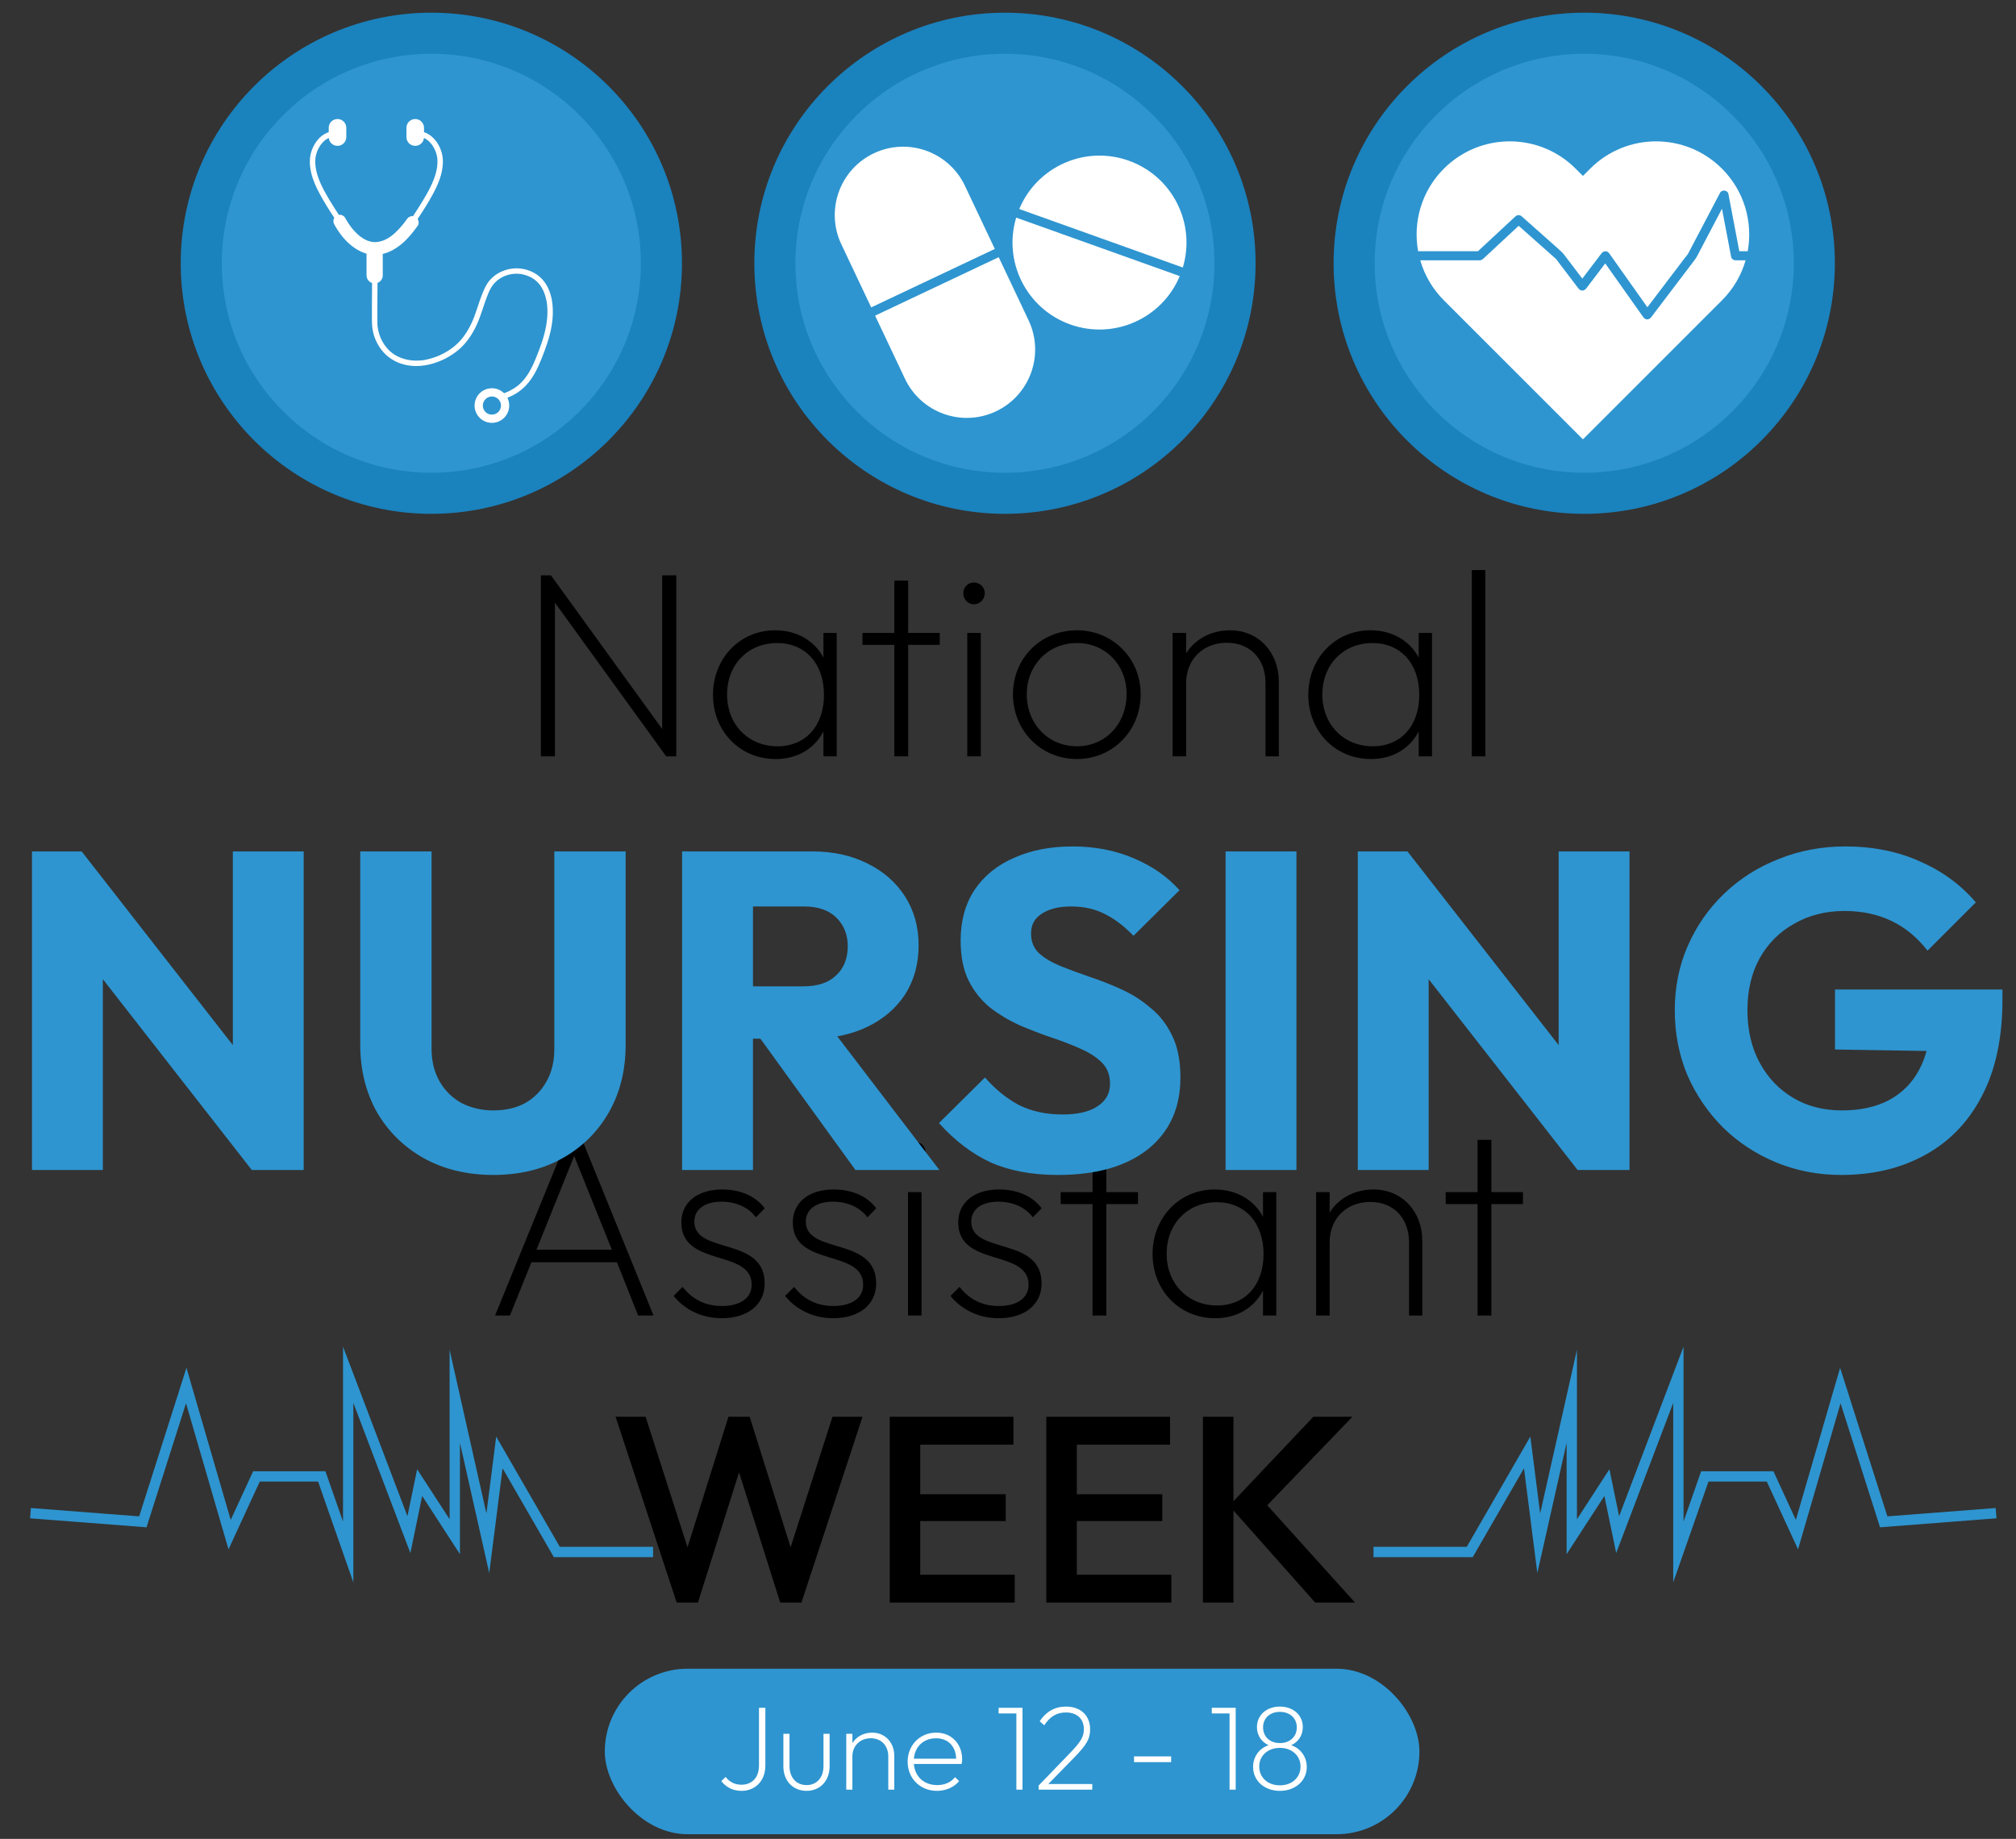 <svg xmlns="http://www.w3.org/2000/svg" width="308" height="281" viewBox="0 0 308 281" fill="none"><rect x="0" y="0" width="308" height="281" fill="#333333" stroke="none"/><path d="M82.633 115.582V87.919H84.175L101.17 111.404V87.919H103.32V115.582H101.779L84.783 92.097V115.582H82.633ZM118.502 115.988C113.026 115.988 108.929 111.729 108.929 106.172C108.929 100.615 113.026 96.315 118.42 96.315C121.747 96.315 124.424 97.897 125.803 100.493V96.721H127.831V115.582H125.803V111.769C124.424 114.406 121.828 115.988 118.502 115.988ZM118.786 114.041C123.085 114.041 125.884 110.917 125.884 106.172C125.884 101.426 123.045 98.262 118.745 98.262C114.283 98.262 111.079 101.548 111.079 106.131C111.079 110.715 114.324 114.041 118.786 114.041ZM136.636 115.582V98.546H131.768V96.721H136.636V88.73H138.745V96.721H143.572V98.546H138.745V115.582H136.636ZM148.791 92.34C147.858 92.34 147.169 91.57 147.169 90.637C147.169 89.744 147.858 89.014 148.791 89.014C149.724 89.014 150.454 89.744 150.454 90.637C150.454 91.57 149.724 92.34 148.791 92.34ZM147.777 115.582V96.721H149.846V115.582H147.777ZM164.534 115.988C159.018 115.988 154.759 111.648 154.759 106.091C154.759 100.574 159.018 96.315 164.534 96.315C169.97 96.315 174.269 100.574 174.269 106.091C174.269 111.688 169.97 115.988 164.534 115.988ZM164.534 114.041C168.874 114.041 172.119 110.634 172.119 106.05C172.119 101.588 168.874 98.262 164.534 98.262C160.154 98.262 156.868 101.629 156.868 106.091C156.868 110.634 160.154 114.041 164.534 114.041ZM179.148 115.582V96.721H181.217V99.844C182.555 97.694 184.989 96.315 187.909 96.315C192.331 96.315 195.373 99.722 195.373 104.144V115.582H193.345V104.387C193.345 100.696 190.992 98.222 187.423 98.222C183.772 98.222 181.217 100.777 181.217 104.387V115.582H179.148ZM209.448 115.988C203.973 115.988 199.876 111.729 199.876 106.172C199.876 100.615 203.973 96.315 209.367 96.315C212.693 96.315 215.37 97.897 216.749 100.493V96.721H218.777V115.582H216.749V111.769C215.37 114.406 212.774 115.988 209.448 115.988ZM209.732 114.041C214.032 114.041 216.831 110.917 216.831 106.172C216.831 101.426 213.991 98.262 209.692 98.262C205.23 98.262 202.026 101.548 202.026 106.131C202.026 110.715 205.27 114.041 209.732 114.041ZM224.859 115.582V87.108H226.928V115.582H224.859Z" fill="black"></path><path d="M75.632 201.032L86.909 173.369H88.612L99.848 201.032H97.495L94.25 192.879H81.189L77.904 201.032H75.632ZM81.96 190.973H93.48L87.72 176.655L81.96 190.973ZM110.256 201.438C107.173 201.438 104.577 200.099 102.914 198.031L104.293 196.651C105.834 198.639 107.862 199.572 110.296 199.572C113.095 199.572 114.839 198.355 114.839 196.327C114.839 190.811 104.09 193.69 104.09 186.795C104.09 183.793 106.483 181.765 110.337 181.765C113.095 181.765 115.488 182.779 116.826 184.645L115.488 186.024C114.393 184.524 112.486 183.631 110.215 183.631C107.497 183.631 106.078 184.929 106.078 186.673C106.078 191.743 116.826 188.904 116.826 196.124C116.826 199.369 114.231 201.438 110.256 201.438ZM127.288 201.438C124.206 201.438 121.61 200.099 119.947 198.031L121.326 196.651C122.867 198.639 124.895 199.572 127.329 199.572C130.128 199.572 131.872 198.355 131.872 196.327C131.872 190.811 121.123 193.69 121.123 186.795C121.123 183.793 123.516 181.765 127.369 181.765C130.128 181.765 132.521 182.779 133.859 184.645L132.521 186.024C131.425 184.524 129.519 183.631 127.248 183.631C124.53 183.631 123.11 184.929 123.11 186.673C123.11 191.743 133.859 188.904 133.859 196.124C133.859 199.369 131.263 201.438 127.288 201.438ZM139.737 177.79C138.805 177.79 138.115 177.02 138.115 176.087C138.115 175.194 138.805 174.464 139.737 174.464C140.67 174.464 141.4 175.194 141.4 176.087C141.4 177.02 140.67 177.79 139.737 177.79ZM138.723 201.032V182.171H140.792V201.032H138.723ZM152.56 201.438C149.477 201.438 146.881 200.099 145.218 198.031L146.597 196.651C148.139 198.639 150.167 199.572 152.601 199.572C155.399 199.572 157.143 198.355 157.143 196.327C157.143 190.811 146.395 193.69 146.395 186.795C146.395 183.793 148.788 181.765 152.641 181.765C155.399 181.765 157.792 182.779 159.131 184.645L157.792 186.024C156.697 184.524 154.791 183.631 152.519 183.631C149.802 183.631 148.382 184.929 148.382 186.673C148.382 191.743 159.131 188.904 159.131 196.124C159.131 199.369 156.535 201.438 152.56 201.438ZM166.916 201.032V183.996H162.048V182.171H166.916V174.18H169.025V182.171H173.852V183.996H169.025V201.032H166.916ZM185.659 201.438C180.183 201.438 176.087 197.179 176.087 191.622C176.087 186.065 180.183 181.765 185.578 181.765C188.904 181.765 191.581 183.347 192.96 185.943V182.171H194.988V201.032H192.96V197.219C191.581 199.856 188.985 201.438 185.659 201.438ZM185.943 199.491C190.243 199.491 193.041 196.368 193.041 191.622C193.041 186.876 190.202 183.712 185.903 183.712C181.441 183.712 178.236 186.998 178.236 191.581C178.236 196.165 181.481 199.491 185.943 199.491ZM201.07 201.032V182.171H203.139V185.294C204.477 183.144 206.911 181.765 209.831 181.765C214.253 181.765 217.295 185.173 217.295 189.594V201.032H215.267V189.837C215.267 186.146 212.914 183.672 209.345 183.672C205.694 183.672 203.139 186.227 203.139 189.837V201.032H201.07ZM225.738 201.032V183.996H220.87V182.171H225.738V174.18H227.847V182.171H232.674V183.996H227.847V201.032H225.738Z" fill="black"></path><path d="M4.888 178.786V130.104H12.473L15.713 139.827V178.786H4.888ZM38.468 178.786L9.783 142.033L12.473 130.104L41.158 166.857L38.468 178.786ZM38.468 178.786L35.572 169.063V130.104H46.398V178.786H38.468ZM75.379 179.545C71.379 179.545 67.84 178.694 64.76 176.993C61.726 175.292 59.335 172.948 57.588 169.96C55.888 166.926 55.037 163.478 55.037 159.617V130.104H65.932V160.237C65.932 162.168 66.346 163.846 67.173 165.271C68.001 166.696 69.127 167.799 70.552 168.581C72.023 169.316 73.632 169.684 75.379 169.684C77.218 169.684 78.826 169.316 80.206 168.581C81.585 167.799 82.665 166.719 83.446 165.34C84.274 163.915 84.688 162.237 84.688 160.306V130.104H95.582V159.686C95.582 163.547 94.732 166.972 93.031 169.96C91.33 172.948 88.963 175.292 85.929 176.993C82.895 178.694 79.378 179.545 75.379 179.545ZM112.487 158.72V150.721H122.761C124.921 150.721 126.576 150.17 127.726 149.067C128.921 147.963 129.518 146.469 129.518 144.584C129.518 142.838 128.944 141.39 127.795 140.24C126.645 139.091 124.99 138.516 122.83 138.516H112.487V130.104H124.071C127.289 130.104 130.116 130.725 132.552 131.966C134.989 133.161 136.897 134.839 138.276 136.999C139.655 139.16 140.344 141.642 140.344 144.447C140.344 147.297 139.655 149.802 138.276 151.963C136.897 154.077 134.966 155.732 132.483 156.927C130.001 158.123 127.082 158.72 123.726 158.72H112.487ZM104.212 178.786V130.104H115.038V178.786H104.212ZM130.691 178.786L115.521 157.824L125.45 155.135L143.516 178.786H130.691ZM161.658 179.545C157.658 179.545 154.211 178.901 151.315 177.614C148.464 176.281 145.844 174.281 143.454 171.615L150.487 164.65C152.05 166.443 153.774 167.845 155.659 168.857C157.589 169.822 159.819 170.305 162.347 170.305C164.646 170.305 166.416 169.891 167.657 169.063C168.944 168.236 169.588 167.087 169.588 165.616C169.588 164.283 169.174 163.202 168.346 162.375C167.519 161.547 166.416 160.835 165.037 160.237C163.703 159.64 162.209 159.065 160.554 158.513C158.946 157.962 157.337 157.341 155.728 156.652C154.119 155.916 152.625 155.02 151.246 153.962C149.912 152.859 148.832 151.503 148.005 149.894C147.177 148.239 146.764 146.17 146.764 143.688C146.764 140.7 147.476 138.126 148.901 135.965C150.372 133.805 152.395 132.173 154.969 131.069C157.543 129.92 160.508 129.345 163.864 129.345C167.266 129.345 170.369 129.943 173.173 131.138C176.023 132.334 178.368 133.965 180.207 136.034L173.173 142.999C171.702 141.482 170.208 140.355 168.691 139.62C167.22 138.884 165.542 138.516 163.657 138.516C161.773 138.516 160.279 138.884 159.175 139.62C158.072 140.309 157.52 141.321 157.52 142.654C157.52 143.895 157.934 144.906 158.762 145.688C159.589 146.423 160.669 147.067 162.003 147.618C163.382 148.17 164.876 148.722 166.485 149.273C168.139 149.825 169.771 150.469 171.38 151.204C172.989 151.94 174.46 152.882 175.793 154.031C177.173 155.135 178.276 156.56 179.103 158.306C179.931 160.007 180.344 162.122 180.344 164.65C180.344 169.293 178.69 172.948 175.38 175.614C172.07 178.234 167.496 179.545 161.658 179.545ZM187.24 178.786V130.104H198.066V178.786H187.24ZM207.442 178.786V130.104H215.027L218.268 139.827V178.786H207.442ZM241.023 178.786L212.338 142.033L215.027 130.104L243.712 166.857L241.023 178.786ZM241.023 178.786L238.127 169.063V130.104H248.953V178.786H241.023ZM281.312 179.545C277.772 179.545 274.439 178.901 271.314 177.614C268.234 176.327 265.544 174.557 263.246 172.304C260.947 170.006 259.132 167.34 257.798 164.306C256.511 161.226 255.868 157.916 255.868 154.376C255.868 150.836 256.534 147.55 257.867 144.516C259.2 141.482 261.039 138.838 263.384 136.586C265.774 134.287 268.555 132.517 271.727 131.276C274.899 129.989 278.301 129.345 281.933 129.345C286.116 129.345 289.908 130.104 293.31 131.621C296.758 133.138 299.608 135.23 301.86 137.896L294.482 145.274C292.919 143.251 291.081 141.734 288.966 140.723C286.851 139.712 284.461 139.206 281.795 139.206C278.945 139.206 276.393 139.85 274.141 141.137C271.888 142.378 270.118 144.148 268.831 146.446C267.59 148.699 266.969 151.342 266.969 154.376C266.969 157.41 267.59 160.076 268.831 162.375C270.072 164.673 271.773 166.466 273.934 167.753C276.094 169.04 278.577 169.684 281.381 169.684C284.231 169.684 286.644 169.155 288.621 168.098C290.644 166.995 292.184 165.432 293.241 163.409C294.344 161.34 294.896 158.835 294.896 155.893L302.067 160.72L280.347 160.375V151.204H305.929V152.79C305.929 158.628 304.871 163.547 302.757 167.546C300.688 171.5 297.792 174.488 294.069 176.511C290.391 178.533 286.139 179.545 281.312 179.545Z" fill="#2E95D0"></path><path d="M103.38 244.891L94.051 216.497H98.634L105.651 238.36H104.434L111.289 216.497H114.534L121.389 238.36H120.172L127.189 216.497H131.773L122.444 244.891H119.199L112.303 223.068H113.52L106.625 244.891H103.38ZM135.927 244.891V216.497H140.592V244.891H135.927ZM139.132 244.891V240.632H155.032V244.891H139.132ZM139.132 232.438V228.341H153.653V232.438H139.132ZM139.132 220.756V216.497H154.829V220.756H139.132ZM159.852 244.891V216.497H164.517V244.891H159.852ZM163.057 244.891V240.632H178.957V244.891H163.057ZM163.057 232.438V228.341H177.578V232.438H163.057ZM163.057 220.756V216.497H178.754V220.756H163.057ZM200.935 244.891L187.793 230.086L200.651 216.497H206.613L192.417 231.262V228.706L207.019 244.891H200.935ZM183.777 244.891V216.497H188.442V244.891H183.777Z" fill="black"></path><path d="M255.63 241.807V214.381L246.917 237.324L245.116 228.598L239.346 237.491V220.474L234.871 240.392L232.832 224.372L225.001 237.949H209.839V236.371H224.089L233.805 219.525L235.301 231.278L240.924 206.255V232.159L245.884 224.514L247.366 231.695L257.208 205.784V232.515L259.899 224.821H270.937L274.366 232.26L281.128 209.015L288.352 231.717L304.897 230.441L305.018 232.013L287.227 233.388L281.196 214.432L274.702 236.757L269.927 226.399H261.019L255.63 241.807Z" fill="#2E95D0"></path><path d="M53.984 241.807V214.381L62.699 237.324L64.499 228.598L70.269 237.491V220.474L74.745 240.392L76.783 224.372L84.615 237.949H99.777V236.371H85.526L75.809 219.525L74.313 231.278L68.69 206.255V232.159L63.73 224.514L62.248 231.695L52.406 205.784V232.515L49.716 224.821H38.678L35.248 232.26L28.486 209.015L21.263 231.717L4.718 230.441L4.597 232.013L22.387 233.388L28.419 214.432L34.912 236.757L39.688 226.399H48.596L53.984 241.807Z" fill="#2E95D0"></path><rect x="92.4" y="255" width="124.457" height="25.288" rx="12.644" fill="#2E95D0"></rect><path d="M113.316 273.662C111.94 273.662 110.949 273.112 110.197 272.176L110.857 271.534C111.463 272.304 112.233 272.726 113.297 272.726C114.655 272.726 115.957 271.864 115.957 269.754V260.967H116.93V269.791C116.93 272.304 115.223 273.662 113.316 273.662ZM123.224 273.662C121.151 273.662 119.683 272.139 119.683 269.92V264.948H120.619V269.883C120.619 271.607 121.646 272.781 123.224 272.781C124.783 272.781 125.81 271.626 125.81 269.883V264.948H126.746V269.92C126.746 272.121 125.297 273.662 123.224 273.662ZM129.29 273.479V264.948H130.226V266.361C130.831 265.388 131.932 264.765 133.253 264.765C135.252 264.765 136.628 266.306 136.628 268.305V273.479H135.711V268.415C135.711 266.746 134.647 265.627 133.033 265.627C131.382 265.627 130.226 266.783 130.226 268.415V273.479H129.29ZM143.141 273.662C140.573 273.662 138.665 271.754 138.665 269.204C138.665 266.691 140.536 264.765 143.031 264.765C145.342 264.765 146.993 266.452 146.993 268.837C146.993 268.984 146.975 269.222 146.92 269.553H139.619C139.784 271.516 141.178 272.781 143.196 272.781C144.297 272.781 145.269 272.378 145.911 271.571L146.535 272.176C145.746 273.112 144.517 273.662 143.141 273.662ZM143.013 265.627C141.123 265.627 139.784 266.874 139.619 268.746H146.076C146.039 266.874 144.847 265.627 143.013 265.627ZM155.28 273.479V261.829H152.565V260.967H156.215V273.479H155.28ZM158.675 273.479V272.855L163.316 268.048C165.169 266.141 165.591 265.37 165.591 264.233C165.591 262.655 164.527 261.683 162.858 261.683C161.408 261.683 160.381 262.343 159.537 263.646L158.84 263.022C159.831 261.554 161.133 260.784 162.876 260.784C165.096 260.784 166.545 262.141 166.545 264.251C166.545 265.719 166.031 266.599 164.105 268.58L160.161 272.616H166.875V273.479H158.675ZM173.254 269.278V268.397H178.922V269.278H173.254ZM187.849 273.479V261.829H185.134V260.967H188.785V273.479H187.849ZM195.537 273.662C193.152 273.662 191.446 272.103 191.446 270.011C191.428 268.47 192.382 267.15 193.813 266.691C192.694 266.177 192.033 265.15 192.033 263.921C192.033 262.086 193.501 260.784 195.537 260.784C197.573 260.784 199.041 262.086 199.041 263.921C199.041 265.15 198.381 266.177 197.262 266.691C198.692 267.15 199.646 268.47 199.646 270.011C199.646 272.103 197.922 273.662 195.537 273.662ZM195.537 266.361C197.06 266.361 198.124 265.388 198.124 263.957C198.124 262.563 197.06 261.591 195.537 261.591C194.014 261.591 192.969 262.563 192.969 263.957C192.969 265.388 194.014 266.361 195.537 266.361ZM195.537 272.818C197.39 272.818 198.692 271.626 198.692 269.938C198.692 268.287 197.372 267.094 195.537 267.094C193.703 267.094 192.382 268.287 192.382 269.938C192.382 271.626 193.684 272.818 195.537 272.818Z" fill="white"></path><g clip-path="url(#clip0_3_66)"><path d="M65.9 78.519C87.047 78.519 104.19 61.376 104.19 40.229C104.19 19.082 87.047 1.939 65.9 1.939C44.753 1.939 27.61 19.082 27.61 40.229C27.61 61.376 44.753 78.519 65.9 78.519Z" fill="#1A82BD"></path><path d="M65.9 72.243C83.58 72.243 97.912 57.91 97.912 40.23C97.912 22.55 83.58 8.217 65.9 8.217C48.22 8.217 33.887 22.55 33.887 40.23C33.887 57.91 48.22 72.243 65.9 72.243Z" fill="#2E95D0"></path><path d="M153.535 78.519C174.682 78.519 191.825 61.376 191.825 40.229C191.825 19.082 174.682 1.939 153.535 1.939C132.388 1.939 115.245 19.082 115.245 40.229C115.245 61.376 132.388 78.519 153.535 78.519Z" fill="#1A82BD"></path><path d="M153.535 72.243C171.215 72.243 185.547 57.91 185.547 40.23C185.547 22.55 171.215 8.217 153.535 8.217C135.855 8.217 121.522 22.55 121.522 40.23C121.522 57.91 135.855 72.243 153.535 72.243Z" fill="#2E95D0"></path><path d="M242.035 78.519C263.182 78.519 280.325 61.376 280.325 40.229C280.325 19.082 263.182 1.939 242.035 1.939C220.888 1.939 203.745 19.082 203.745 40.229C203.745 61.376 220.888 78.519 242.035 78.519Z" fill="#1A82BD"></path><path d="M242.035 72.243C259.715 72.243 274.047 57.91 274.047 40.23C274.047 22.55 259.715 8.217 242.035 8.217C224.355 8.217 210.022 22.55 210.022 40.23C210.022 57.91 224.355 72.243 242.035 72.243Z" fill="#2E95D0"></path><path d="M84.342 46.008C84.121 44.612 83.52 43.194 82.423 42.264C81.298 41.31 79.74 40.865 78.28 41.039C76.955 41.197 75.692 41.814 74.816 42.833C74.309 43.424 73.999 44.112 73.71 44.83C73.388 45.63 73.125 46.454 72.851 47.271C72.584 48.065 72.314 48.824 71.952 49.563C71.768 49.937 71.566 50.301 71.348 50.656C71.151 50.977 70.886 51.361 70.69 51.611C69.772 52.776 68.631 53.615 67.291 54.239C66.694 54.517 65.973 54.76 65.276 54.922C65.117 54.959 64.957 54.99 64.797 55.017C64.756 55.024 64.716 55.03 64.676 55.036C64.672 55.036 64.622 55.044 64.602 55.046C64.514 55.057 64.425 55.067 64.337 55.075C63.994 55.107 63.648 55.114 63.304 55.1C62.014 55.049 60.657 54.603 59.683 53.756C58.589 52.806 57.92 51.468 57.704 50.028L57.693 49.941C57.688 49.898 57.684 49.853 57.679 49.809C57.67 49.722 57.665 49.634 57.661 49.548C57.651 49.335 57.654 49.121 57.654 48.908C57.654 48.503 57.654 48.1 57.654 47.696C57.654 47.081 57.654 46.465 57.657 45.85C57.659 44.978 57.68 44.106 57.677 43.234C57.843 43.172 57.992 43.075 58.115 42.952C58.339 42.727 58.478 42.417 58.478 42.075V38.797C59.586 38.55 60.579 37.939 61.443 37.212C62.368 36.431 63.125 35.462 63.831 34.484C63.977 34.283 63.992 33.967 63.929 33.736C63.902 33.639 63.86 33.547 63.804 33.463C64.624 32.249 65.405 31.002 66.105 29.716C66.911 28.236 67.604 26.624 67.663 24.915C67.701 23.822 67.404 22.737 66.8 21.825C66.317 21.096 65.62 20.465 64.781 20.197V19.532C64.781 18.79 64.179 18.188 63.437 18.188C62.695 18.188 62.093 18.79 62.093 19.532V20.946C62.093 21.688 62.695 22.29 63.437 22.29C64.133 22.29 64.706 21.761 64.774 21.082C64.811 21.1 64.848 21.118 64.884 21.137C65.015 21.204 65.139 21.283 65.258 21.367C65.263 21.371 65.302 21.4 65.314 21.409C65.335 21.426 65.357 21.444 65.378 21.461C65.445 21.516 65.509 21.575 65.571 21.635C65.679 21.739 65.78 21.85 65.876 21.965C65.893 21.986 65.91 22.007 65.927 22.029L65.973 22.09C66.025 22.161 66.074 22.234 66.123 22.308C66.205 22.435 66.28 22.567 66.35 22.701C66.385 22.768 66.418 22.836 66.45 22.904C66.462 22.93 66.473 22.956 66.485 22.982C66.481 22.976 66.521 23.069 66.525 23.081C66.637 23.363 66.719 23.656 66.774 23.953C66.78 23.988 66.786 24.023 66.791 24.056L66.794 24.074V24.082C66.807 24.18 66.815 24.278 66.822 24.377C66.836 24.589 66.835 24.802 66.827 25.014C66.794 25.798 66.578 26.599 66.293 27.363C65.887 28.453 65.287 29.514 64.681 30.529C64.174 31.377 63.644 32.211 63.093 33.031C62.974 33.018 62.852 33.027 62.735 33.059C62.473 33.131 62.309 33.292 62.156 33.505C62.021 33.691 61.884 33.875 61.746 34.057C61.188 34.765 60.579 35.438 59.874 36.001C59.508 36.272 59.12 36.509 58.705 36.697C58.379 36.825 58.042 36.92 57.697 36.977C57.431 37.003 57.166 37.004 56.901 36.978C56.612 36.928 56.332 36.85 56.058 36.744C55.687 36.575 55.338 36.363 55.011 36.12C54.515 35.719 54.073 35.254 53.676 34.755C53.327 34.292 53.013 33.805 52.734 33.297C52.544 32.95 52.146 32.781 51.77 32.827C51.268 32.073 50.783 31.305 50.318 30.528C49.712 29.513 49.112 28.452 48.706 27.362C48.421 26.598 48.206 25.797 48.172 25.013C48.163 24.801 48.163 24.588 48.177 24.376C48.184 24.278 48.192 24.179 48.204 24.081V24.073L48.209 24.055C48.214 24.021 48.22 23.986 48.226 23.952C48.28 23.654 48.364 23.362 48.474 23.08C48.479 23.069 48.519 22.975 48.515 22.982C48.526 22.956 48.538 22.93 48.55 22.904C48.582 22.835 48.615 22.767 48.649 22.7C48.719 22.566 48.795 22.434 48.877 22.307C48.926 22.233 48.975 22.16 49.027 22.089L49.073 22.028C49.09 22.006 49.107 21.985 49.125 21.964C49.221 21.849 49.321 21.737 49.43 21.634C49.492 21.574 49.556 21.515 49.623 21.46C49.644 21.443 49.665 21.425 49.687 21.408C49.699 21.399 49.738 21.37 49.742 21.366C49.862 21.282 49.986 21.203 50.116 21.136C50.153 21.117 50.189 21.099 50.226 21.082C50.295 21.76 50.867 22.289 51.563 22.289C52.306 22.289 52.907 21.687 52.907 20.945V19.531C52.907 18.789 52.305 18.187 51.563 18.187C50.822 18.187 50.219 18.789 50.219 19.531V20.197C49.381 20.463 48.682 21.095 48.201 21.824C47.596 22.736 47.299 23.822 47.337 24.915C47.396 26.623 48.09 28.235 48.896 29.716C49.56 30.937 50.297 32.122 51.072 33.279C50.896 33.575 50.884 33.956 51.059 34.275C51.723 35.481 52.582 36.641 53.66 37.507C54.288 38.011 54.951 38.412 55.714 38.677C55.808 38.71 55.902 38.738 55.997 38.764V42.073C55.997 42.416 56.136 42.726 56.36 42.95C56.494 43.083 56.659 43.187 56.843 43.249C56.843 43.381 56.843 43.514 56.841 43.645C56.818 45.416 56.82 47.188 56.823 48.959C56.824 49.745 56.901 50.51 57.136 51.263C57.366 51.997 57.717 52.697 58.171 53.318C59.056 54.526 60.307 55.347 61.759 55.711C63.155 56.062 64.622 55.98 66.001 55.592C67.456 55.183 68.82 54.477 69.986 53.514C71.216 52.497 72.127 51.147 72.799 49.709C73.53 48.143 73.93 46.45 74.59 44.856C74.853 44.218 75.166 43.652 75.609 43.192C75.714 43.083 75.825 42.981 75.941 42.882C75.969 42.858 75.999 42.834 76.028 42.81C76.031 42.808 76.064 42.783 76.079 42.77C76.144 42.721 76.211 42.674 76.277 42.629C76.402 42.544 76.532 42.467 76.664 42.395C76.729 42.358 76.797 42.324 76.865 42.291C76.898 42.274 76.933 42.258 76.967 42.242C76.977 42.237 77.059 42.202 77.065 42.198C77.348 42.081 77.642 41.992 77.941 41.927C78.015 41.911 78.09 41.898 78.164 41.885C78.19 41.88 78.217 41.876 78.243 41.873C78.254 41.872 78.31 41.863 78.318 41.862C78.482 41.843 78.647 41.833 78.812 41.829C78.965 41.826 79.119 41.831 79.271 41.841C79.348 41.846 79.424 41.854 79.501 41.863C79.509 41.864 79.516 41.865 79.522 41.866C79.528 41.866 79.534 41.867 79.543 41.869C79.594 41.877 79.645 41.886 79.695 41.894C80.053 41.957 80.401 42.064 80.737 42.201C81.394 42.467 81.948 42.872 82.412 43.44C82.412 43.44 82.45 43.488 82.461 43.501C82.481 43.529 82.502 43.558 82.522 43.585C82.571 43.653 82.617 43.721 82.662 43.791C82.759 43.943 82.847 44.1 82.929 44.26C83.088 44.57 83.18 44.809 83.293 45.169C83.397 45.502 83.474 45.843 83.532 46.186C83.539 46.227 83.545 46.268 83.551 46.309C83.551 46.312 83.56 46.374 83.562 46.388C83.572 46.461 83.579 46.533 83.587 46.607C83.609 46.819 83.622 47.032 83.631 47.246C83.663 48.104 83.585 48.959 83.437 49.787C83.126 51.522 82.505 53.189 81.838 54.816C81.259 56.231 80.524 57.674 79.359 58.722C79.059 58.992 78.789 59.186 78.426 59.409C78.254 59.515 78.077 59.612 77.898 59.703C77.808 59.749 77.717 59.793 77.626 59.836C77.574 59.86 77.521 59.884 77.468 59.907C77.445 59.917 77.421 59.928 77.398 59.937C77.391 59.94 77.382 59.944 77.368 59.949C77.249 59.999 77.129 60.045 77.01 60.089C76.532 59.618 75.876 59.327 75.152 59.327C73.691 59.327 72.507 60.511 72.507 61.972C72.507 63.433 73.692 64.618 75.152 64.618C76.613 64.618 77.798 63.433 77.798 61.972C77.798 61.544 77.696 61.139 77.515 60.782C78.137 60.536 78.732 60.228 79.28 59.839C80.603 58.901 81.513 57.546 82.187 56.09C82.556 55.293 82.878 54.47 83.185 53.648C83.495 52.821 83.773 51.982 83.993 51.127C84.419 49.462 84.609 47.712 84.339 46.006L84.342 46.008ZM75.153 63.361C74.388 63.361 73.768 62.74 73.768 61.975C73.768 61.209 74.388 60.589 75.153 60.589C75.161 60.589 75.17 60.589 75.178 60.589C75.639 60.597 76.045 60.831 76.291 61.184C76.447 61.409 76.539 61.681 76.539 61.974C76.539 62.739 75.919 63.36 75.153 63.36V63.361Z" fill="white"></path><path d="M263.076 25.769C257.518 20.211 248.507 20.211 242.949 25.769L241.835 26.883L240.72 25.769C235.162 20.211 226.152 20.211 220.594 25.769C217.162 29.201 215.851 33.948 216.657 38.387H225.801C227.706 36.616 229.61 34.845 231.516 33.074C231.806 32.805 232.207 32.815 232.499 33.074C233.526 33.985 234.551 34.896 235.577 35.807C236.407 36.544 237.235 37.281 238.065 38.017C238.412 38.325 238.722 38.603 239.002 38.971C239.916 40.173 240.829 41.374 241.742 42.576C242.716 41.294 243.691 40.013 244.665 38.73C244.992 38.3 245.542 38.274 245.866 38.73C245.915 38.8 245.966 38.87 246.015 38.941C247.905 41.611 249.794 44.28 251.684 46.951C252.929 45.31 254.174 43.669 255.42 42.029C256.045 41.205 256.67 40.382 257.295 39.558C257.505 39.281 257.78 39 257.943 38.69C259.558 35.614 261.174 32.537 262.789 29.459C263.059 28.947 263.948 29.034 264.061 29.625C264.616 32.545 265.17 35.465 265.725 38.386H267.012C267.818 33.946 266.506 29.199 263.075 25.767L263.076 25.769Z" fill="white"></path><path d="M264.482 39.268C264.016 36.81 263.549 34.353 263.082 31.896C262.244 33.493 261.405 35.09 260.567 36.687C260.152 37.479 259.735 38.272 259.319 39.064C259.187 39.316 259.061 39.518 258.89 39.744C256.681 42.654 254.473 45.563 252.264 48.473C251.937 48.904 251.386 48.93 251.063 48.473C251.013 48.403 250.963 48.333 250.914 48.263C249.024 45.593 247.135 42.922 245.245 40.252C244.278 41.524 243.311 42.797 242.344 44.07C242.008 44.512 241.479 44.512 241.143 44.07C240.238 42.879 239.332 41.687 238.427 40.496C238.188 40.181 237.948 39.866 237.709 39.551C237.623 39.437 237.532 39.399 237.723 39.569C237.677 39.528 237.63 39.487 237.584 39.446C236.922 38.858 236.259 38.269 235.597 37.681C234.404 36.623 233.213 35.564 232.02 34.505C231.861 34.654 231.702 34.802 231.542 34.95C229.968 36.413 228.394 37.877 226.819 39.341C226.601 39.545 226.397 39.779 226.068 39.779H216.984C217.628 42.019 218.831 44.132 220.596 45.897L221.711 47.011L241.837 67.138L261.963 47.011L263.078 45.897C264.843 44.132 266.046 42.02 266.69 39.779H265.154C264.864 39.779 264.541 39.57 264.484 39.269L264.482 39.268Z" fill="white"></path><path d="M140.231 43.601C141.896 42.813 143.561 42.025 145.227 41.237C146.73 40.526 148.232 39.815 149.735 39.104C150.485 38.749 151.235 38.395 151.985 38.04L147.422 28.396C144.955 23.181 138.726 20.953 133.512 23.421C128.297 25.888 126.07 32.115 128.537 37.331L133.1 46.974C133.901 46.595 134.703 46.216 135.504 45.837C137.08 45.092 138.655 44.346 140.231 43.6L140.231 43.601Z" fill="white"></path><path d="M152.58 39.3C151.426 39.845 150.272 40.392 149.118 40.937C147.542 41.683 145.967 42.429 144.391 43.174C142.725 43.962 141.06 44.75 139.395 45.538C137.892 46.249 136.39 46.96 134.887 47.671C134.49 47.859 134.092 48.047 133.696 48.235L138.259 57.879C140.726 63.094 146.953 65.321 152.168 62.854C157.383 60.387 159.611 54.159 157.143 48.944L152.581 39.301L152.58 39.3Z" fill="white"></path><path d="M172.454 24.555C165.765 22.163 158.424 25.46 155.72 31.942C155.759 31.956 155.798 31.97 155.838 31.984C156.722 32.3 157.607 32.617 158.491 32.933C159.996 33.471 161.5 34.01 163.006 34.547C164.854 35.209 166.704 35.871 168.553 36.531C170.471 37.217 172.389 37.903 174.308 38.589C176.019 39.201 177.731 39.814 179.442 40.426C179.865 40.577 180.287 40.728 180.709 40.879C182.73 34.152 179.144 26.947 172.455 24.555L172.454 24.555Z" fill="white"></path><path d="M170.986 38.882C169.068 38.196 167.15 37.51 165.232 36.824C163.521 36.211 161.809 35.599 160.097 34.988C158.869 34.548 157.64 34.109 156.41 33.669C156.024 33.53 155.637 33.393 155.25 33.254C153.229 39.981 156.814 47.185 163.504 49.578C170.194 51.971 177.535 48.674 180.239 42.191C179.004 41.749 177.769 41.308 176.534 40.866C174.685 40.205 172.835 39.543 170.986 38.882Z" fill="white"></path></g><defs><clipPath id="clip0_3_66"><rect width="256.585" height="80.466" fill="white" transform="translate(25.689 -0)"></rect></clipPath></defs></svg>